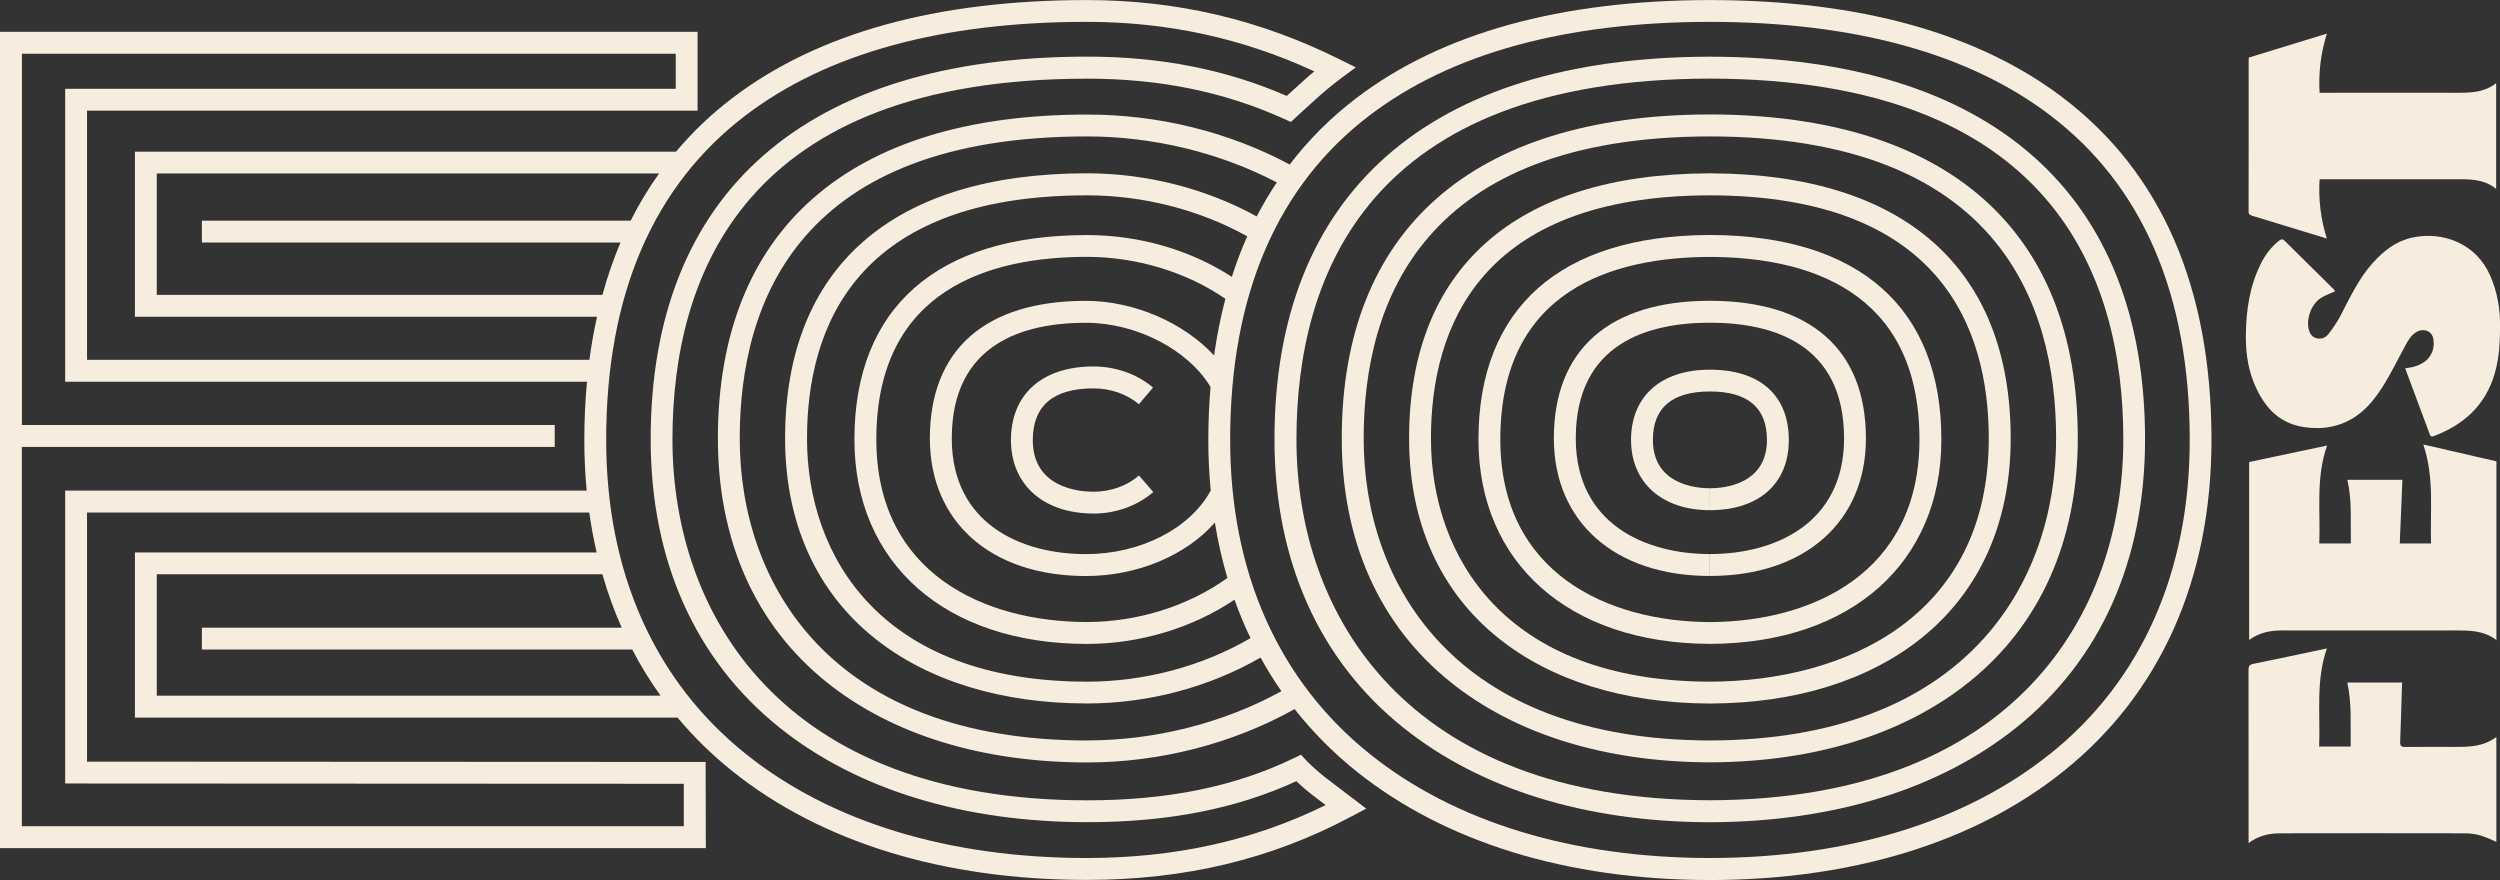 <svg viewBox="0 0 403.93 142.18" height="142.18" width="403.93" xmlns="http://www.w3.org/2000/svg" id="Layer_1"><rect x="0" y="0" width="403.93" height="142.18" fill="#333333" stroke="none"/><defs><style>.cls-1{fill:#f7eddf;stroke-width:0px;}</style></defs><path d="M176.69,82.97c-8.11,0-13.35-4.66-13.35-11.88s4.87-11.88,13.35-11.88c3.57,0,7.07,1.24,9.61,3.41l-2.29,2.69c-1.91-1.63-4.57-2.56-7.32-2.56-6.51,0-9.82,2.81-9.82,8.35,0,7.75,7.51,8.35,9.82,8.35,2.75,0,5.42-.95,7.33-2.62l2.32,2.67c-2.54,2.21-6.06,3.48-9.65,3.48h0Z" class="cls-1"></path><path d="M333.36,15.82C319.61,5.36,300.44.04,276.38.01h-.22c-24.06.03-43.23,5.35-56.98,15.81-4.14,3.15-7.73,6.74-10.8,10.76-9.89-5.28-21.16-8.07-32.71-8.07-38.49,0-59.68,18.59-59.68,52.34,0,16.56,6.1,30.19,17.63,39.42,10.56,8.45,25.1,12.92,42.06,12.92,11.71,0,23.53-3.05,33.49-8.62,2.9,3.67,6.22,7.04,9.98,10.05,14.31,11.45,34.02,17.53,57.01,17.57h.22c23-.04,42.71-6.11,57.01-17.57,15.65-12.53,23.92-31.03,23.92-53.52,0-24.59-8.06-43.19-23.95-55.27h.01ZM175.67,119.64c-41.4,0-56.15-25.21-56.15-48.8,0-22.26,9.74-48.8,56.15-48.8,10.64,0,21.44,2.63,30.63,7.43-1.18,1.76-2.26,3.59-3.25,5.5-8.15-4.5-17.82-6.97-27.4-6.97-31.47,0-48.8,15.21-48.8,42.83,0,13.55,4.99,24.7,14.44,32.27,8.63,6.91,20.51,10.56,34.36,10.56,9.86,0,19.73-2.63,28.02-7.42,1.03,1.87,2.15,3.69,3.37,5.44-9.36,5.14-20.41,7.95-31.37,7.95h0ZM198.32,93.38c-6.31,4.53-14.5,7.12-22.69,7.12-16.46,0-34.04-7.75-34.04-29.5,0-24.38,18.51-29.5,34.04-29.5,8.02,0,16.11,2.47,22.36,6.78-.77,2.92-1.38,5.98-1.83,9.15-4.89-5.28-12.91-8.82-20.72-8.82-16.25,0-25.2,7.89-25.2,22.23,0,13.5,9.89,22.23,25.2,22.23,8.37,0,16.18-3.34,20.85-8.63.5,3.08,1.17,6.07,2.03,8.95h0ZM195.59,62.51c-.23,2.77-.36,5.63-.36,8.57s.14,5.51.39,8.18c-3.34,6.16-11.36,10.27-20.18,10.27-10.47,0-21.66-4.91-21.66-18.69,0-15.45,11.78-18.69,21.66-18.69,8.16,0,16.51,4.33,20.14,10.36h0ZM175.63,37.98c-24.23,0-37.58,11.73-37.58,33.03,0,20.07,14.75,33.03,37.58,33.03,8.52,0,17.07-2.59,23.83-7.15.76,2.13,1.62,4.2,2.59,6.21-7.78,4.54-17.1,7.04-26.4,7.04-33.37,0-45.26-20.3-45.26-39.29,0-17.93,7.85-39.29,45.26-39.29,9.07,0,18.2,2.35,25.87,6.62-.94,2.1-1.76,4.29-2.49,6.55-6.73-4.36-14.96-6.75-23.4-6.75ZM331.19,121.84c-13.7,10.97-32.69,16.77-54.92,16.79-22.24-.02-41.23-5.82-54.92-16.79-14.78-11.83-22.59-29.38-22.59-50.76,0-23.43,7.59-41.08,22.56-52.46,13.14-10,31.63-15.07,54.96-15.09,23.32.02,41.81,5.09,54.96,15.09,14.97,11.38,22.56,29.03,22.56,52.46,0,21.37-7.81,38.93-22.59,50.76h-.02Z" class="cls-1"></path><path d="M276.51,132.85h-.48c-19.87-.08-36.9-5.36-49.29-15.28-13.62-10.9-20.82-27.01-20.82-46.57,0-39.74,24.89-61.68,70.09-61.84h.48c45.21.15,70.09,22.1,70.09,61.84,0,19.56-7.2,35.67-20.82,46.57-12.38,9.91-29.42,15.19-49.29,15.28h.02ZM276.27,12.7c-55.2.09-66.8,31.75-66.8,58.3,0,28.14,17.55,58.2,66.8,58.3,49.25-.1,66.8-30.17,66.8-58.3,0-26.56-11.6-58.21-66.8-58.3Z" class="cls-1"></path><path d="M276.49,123.17h-.44c-16.77-.08-31.16-4.54-41.63-12.92-11.53-9.23-17.63-22.86-17.63-39.42,0-33.62,21.04-52.2,59.24-52.34h.44c38.22.14,59.24,18.71,59.24,52.34,0,16.56-6.1,30.19-17.63,39.42-10.47,8.38-24.85,12.84-41.63,12.92h.02ZM276.27,22.04c-46.22.08-55.94,26.57-55.94,48.8,0,23.55,14.7,48.71,55.94,48.8,41.23-.09,55.94-25.25,55.94-48.8,0-22.23-9.71-48.72-55.94-48.8Z" class="cls-1"></path><path d="M276.47,113.67h-.4c-13.68-.07-25.42-3.72-33.96-10.56-9.45-7.56-14.44-18.72-14.44-32.27,0-27.5,17.19-42.7,48.4-42.83h.4c31.22.13,48.4,15.33,48.4,42.83,0,13.55-4.99,24.7-14.44,32.27-8.55,6.84-20.29,10.49-33.96,10.56h0ZM276.27,31.56c-37.24.08-45.07,21.4-45.07,39.29,0,18.96,11.84,39.21,45.06,39.29,21.83-.06,45.07-10.41,45.07-39.29,0-17.89-7.83-39.22-45.06-39.29Z" class="cls-1"></path><path d="M276.45,104.03h-.35c-22.62-.13-37.22-13.07-37.22-33.03,0-21.2,13.21-32.92,37.22-33.03h.35c24.01.11,37.22,11.83,37.22,33.03,0,19.96-14.6,32.9-37.22,33.03h0ZM276.27,41.51c-15.49.04-33.86,5.21-33.86,29.5,0,21.67,17.46,29.44,33.86,29.5,16.41-.06,33.86-7.83,33.86-29.5,0-24.29-18.37-29.46-33.86-29.5h0Z" class="cls-1"></path><path d="M276.28,93.06v-3.54c10.47,0,21.67-4.91,21.67-18.69,0-15.45-11.78-18.69-21.67-18.69s-21.68,3.24-21.68,18.69c0,13.78,11.19,18.69,21.66,18.69v3.54c-15.31,0-25.2-8.72-25.2-22.23,0-14.33,8.95-22.23,25.2-22.23s25.22,7.89,25.22,22.23c0,13.5-9.89,22.23-25.2,22.23Z" class="cls-1"></path><path d="M276.28,82.43v-3.54c2.16,0,9.21-.56,9.21-7.82,0-5.19-3.1-7.82-9.21-7.82s-9.22,2.63-9.22,7.82c0,7.25,7.05,7.82,9.21,7.82v3.54c-7.74,0-12.74-4.46-12.74-11.35s4.65-11.35,12.74-11.35,12.75,4.14,12.75,11.35-5,11.35-12.74,11.35Z" class="cls-1"></path><path d="M375.99,71.99c-1.85,5.28-1.05,10.56-1.26,15.82h5.1c-.07-3.43.22-6.86-.56-10.29h8.89c-.14,3.43-.29,6.84-.43,10.29h5.06c-.18-5.32.57-10.67-1.26-16,4.02.93,7.9,1.82,11.82,2.73v28.88c-2.03-1.57-4.35-1.56-6.69-1.56-9.32.02-18.65.01-27.97,0-1.89,0-3.67.35-5.29,1.54v-28.75c4.14-.88,8.29-1.76,12.62-2.67h-.03Z" class="cls-1"></path><path d="M388.64,59.5c.42-.07.76-.1,1.1-.18,1.56-.38,2.85-1.15,3.34-2.78.17-.57.18-1.24.07-1.83-.23-1.2-1.47-1.71-2.57-1.15-.91.46-1.4,1.28-1.86,2.12-1.12,2.04-2.14,4.15-3.35,6.15-1.24,2.04-2.64,3.99-4.65,5.38-2.56,1.77-5.45,2.25-8.46,1.8-4.37-.66-6.73-3.64-8.22-7.5-.93-2.41-1.2-4.96-1.17-7.53.06-3.97.64-7.84,2.45-11.44.72-1.42,1.67-2.66,2.92-3.66.34-.27.59-.28.92.05,2.62,2.61,5.26,5.2,7.89,7.8.11.11.18.26.23.34-.78.36-1.57.62-2.25,1.05-1.51.95-2.37,3.12-2.05,4.87.14.76.46,1.38,1.21,1.63.78.25,1.53-.02,2-.62.74-.95,1.43-1.96,1.99-3.03,1.55-2.98,2.97-6.04,5.26-8.56,1.74-1.92,3.73-3.47,6.34-4.03,5.05-1.07,10.34,1.06,12.55,6.12,1.12,2.56,1.61,5.23,1.61,8s-.12,5.29-.87,7.87c-1.49,5.12-4.99,8.25-9.82,10.09-.32.12-.52.11-.66-.26-1.3-3.52-2.62-7.04-3.97-10.66l.02-.04Z" class="cls-1"></path><path d="M403.34,119.04v16.97c-.89-.36-1.75-.8-2.67-1.05-.79-.22-1.64-.32-2.46-.32-9.92-.02-19.84-.02-29.76,0-1.81,0-3.54.36-5.14,1.58v-.81c0-9.05,0-18.11-.01-27.16,0-.6.13-.86.77-.99,3.91-.79,7.81-1.63,11.89-2.49-1.82,5.22-1.04,10.54-1.25,15.85h5.09c-.04-3.46.21-6.91-.54-10.34h8.85c-.1,3.21-.19,6.39-.31,9.57-.03.67.19.85.84.84,2.67-.03,5.34-.02,8.01-.01,2.32,0,4.62-.04,6.7-1.61v-.03Z" class="cls-1"></path><path d="M403.32,30.53c-2.03-1.67-4.39-1.57-6.72-1.57h-21.82c-.2,3.28.18,6.41,1.17,9.58-1.83-.56-3.54-1.07-5.25-1.6-2.27-.69-4.53-1.4-6.8-2.08-.38-.11-.6-.23-.59-.71.02-8.17.01-16.34.01-24.51,0-.09.02-.19.03-.34,4.16-1.28,8.33-2.56,12.61-3.87-.99,3.16-1.37,6.28-1.18,9.56h.93c7.2,0,14.4-.02,21.6,0,2.12,0,4.18-.11,6-1.56v17.09h0Z" class="cls-1"></path><path d="M218.55,128.98s-2.64-2.02-3.55-2.7c-2.46-1.83-3.9-3.37-3.91-3.38l-.89-.96-1.18.57c-9.45,4.58-20.36,6.8-33.34,6.8-49.43,0-67.03-30.12-67.03-58.3,0-26.6,11.63-58.3,67.03-58.3,11.75,0,22.16,2.13,31.82,6.51l1.07.49.86-.8s2-1.85,3.8-3.46c1.65-1.47,3.48-2.82,3.5-2.84l2.33-1.72-2.59-1.29c-12.96-6.45-26.34-9.59-40.91-9.59-24.17,0-43.41,5.32-57.2,15.81-3.41,2.59-6.45,5.49-9.13,8.68H21.8v26.68h74.66c-.5,2.25-.91,4.57-1.23,6.95H14.06V17.88h98.65V5.14H0v131.89h114.04l-.03-13.92-99.95-.05v-40.25h81.15c.31,2.2.71,4.35,1.19,6.45H21.8v26.68h87.67c2.62,3.14,5.58,6.03,8.86,8.66,14.35,11.49,34.15,17.57,57.23,17.57,15.86,0,29.84-3.34,42.75-10.23l2.43-1.29-2.18-1.67h0ZM94.79,79.27H10.53v47.32l99.95.05v6.85H3.53v-61.28h86.1v-3.54H3.54V8.68h105.64v5.67H10.53v47.33h84.31c-.28,3.04-.43,6.18-.43,9.42,0,2.79.13,5.52.38,8.18h0ZM25.33,47.64v-19.61h81.16c-1.71,2.39-3.24,4.94-4.59,7.62H32.62v3.54h67.63c-1.14,2.69-2.11,5.51-2.91,8.45H25.33ZM25.33,112.4v-19.61h72c.85,2.98,1.89,5.86,3.12,8.62H32.62v3.54h69.53c1.35,2.6,2.88,5.09,4.58,7.45H25.33ZM175.56,138.63c-22.28,0-41.31-5.81-55.03-16.79-14.78-11.83-22.59-29.38-22.59-50.76,0-23.43,7.59-41.08,22.56-52.46,13.16-10.01,31.69-15.09,55.07-15.09,13.05,0,25.12,2.62,36.79,8-.47.39-.98.81-1.47,1.26-1.08.96-2.23,2.01-2.99,2.71-9.82-4.27-20.37-6.35-32.2-6.35-45.51,0-70.57,21.96-70.57,61.84,0,19.56,7.2,35.67,20.82,46.57,12.48,9.99,29.69,15.28,49.76,15.28,13.01,0,24.07-2.17,33.74-6.62.75.71,1.92,1.75,3.46,2.89.29.22.77.58,1.28.97-11.7,5.75-24.36,8.55-38.61,8.55h-.01Z" class="cls-1"></path></svg>